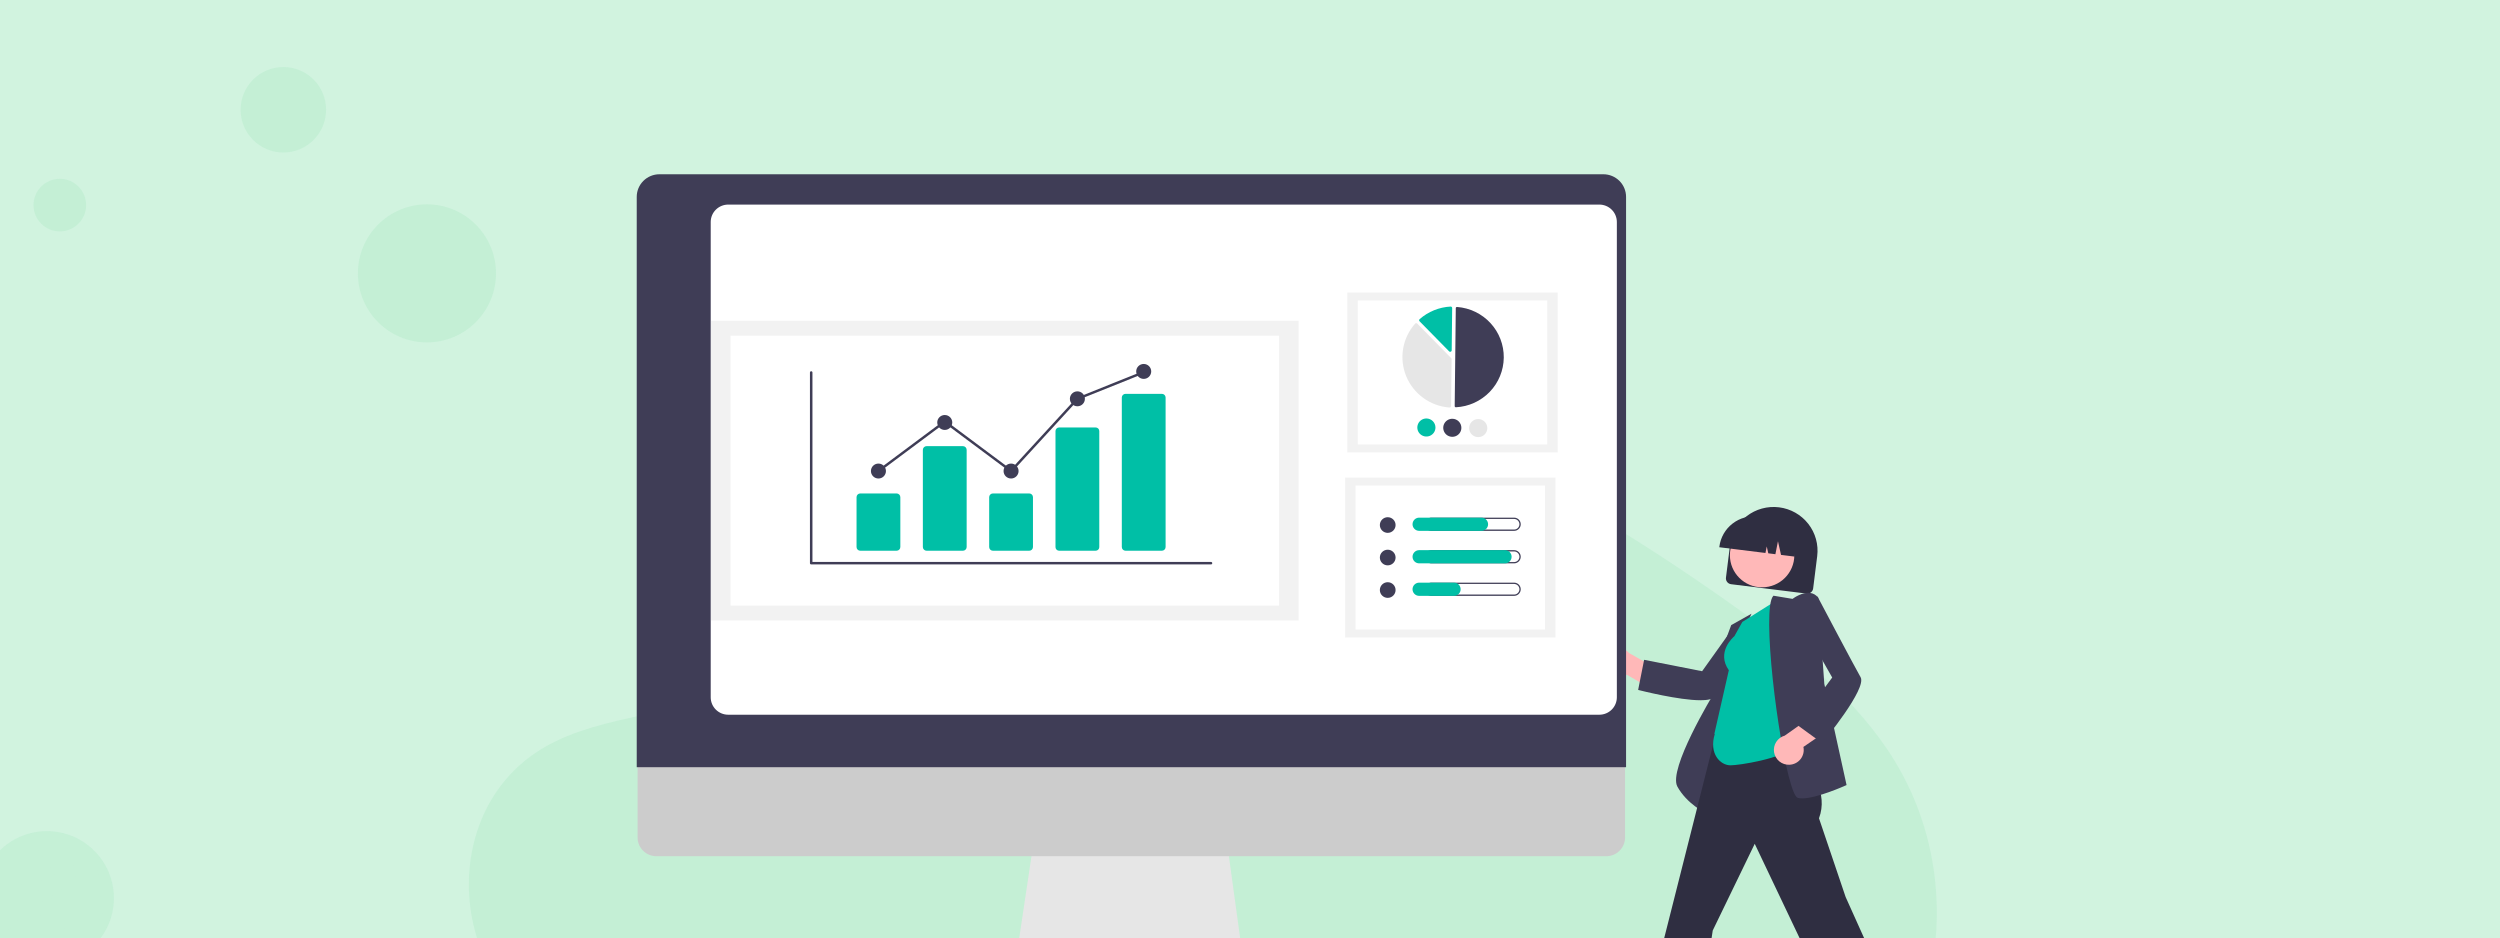 <svg width="373" height="140" viewBox="0 0 373 140" fill="none" xmlns="http://www.w3.org/2000/svg">
<rect x="0" y="0" width="373" height="140" fill="#808080" stroke="none"/>
<g clip-path="url(#clip0_4214_1387)">
<rect width="373" height="140" fill="#D1F3DF"/>
<path opacity="0.1" d="M137.581 60.546C145.015 53.932 156.679 52.576 167.295 53.103C200.644 54.759 230.747 70.86 256.785 89.072C266.213 95.664 275.494 102.769 281.612 111.848C294.078 130.328 290.373 155.933 273.054 171.157C267.16 176.339 260.016 180.315 252.682 183.828C239.641 190.089 225.57 195.113 210.772 196.548C200.217 197.566 189.532 196.739 179.041 195.317C149.726 191.336 120.951 182.543 96.834 167.516C86.256 160.917 76.284 152.718 71.924 142.043C67.563 131.369 70.354 117.847 81.156 111.53C85.623 108.918 90.965 107.737 96.193 106.631C103.891 105 111.711 103.392 118.659 100.077C125.833 96.653 134.328 90.029 132.905 82.45C131.384 74.304 130.161 67.161 137.581 60.546Z" fill="#49CE7F"/>
<path opacity="0.1" d="M63.7 51.087C69.389 51.087 74.001 46.475 74.001 40.786C74.001 35.096 69.389 30.485 63.7 30.485C58.011 30.485 53.399 35.096 53.399 40.786C53.399 46.475 58.011 51.087 63.7 51.087Z" fill="#49CE7F"/>
<path opacity="0.1" d="M42.276 22.754C45.797 22.754 48.652 19.899 48.652 16.377C48.652 12.855 45.797 10 42.276 10C38.754 10 35.899 12.855 35.899 16.377C35.899 19.899 38.754 22.754 42.276 22.754Z" fill="#49CE7F"/>
<path opacity="0.1" d="M8.924 34.526C11.091 34.526 12.848 32.769 12.848 30.602C12.848 28.435 11.091 26.678 8.924 26.678C6.757 26.678 5 28.435 5 30.602C5 32.769 6.757 34.526 8.924 34.526Z" fill="#49CE7F"/>
<g opacity="0.09">
<path d="M6.99 124.666C8.836 124.667 10.64 125.215 12.175 126.241C13.71 127.267 14.905 128.725 15.611 130.43C16.317 132.136 16.502 134.013 16.142 135.823C15.781 137.634 14.892 139.297 13.587 140.602C12.281 141.907 10.618 142.796 8.808 143.156C6.997 143.516 5.121 143.331 3.415 142.625C1.71 141.919 0.252 140.723 -0.774 139.188C-1.8 137.654 -2.348 135.849 -2.348 134.003C-2.349 132.777 -2.108 131.562 -1.639 130.429C-1.17 129.295 -0.482 128.266 0.385 127.399C1.253 126.531 2.282 125.844 3.416 125.375C4.549 124.906 5.764 124.665 6.99 124.666Z" fill="#49CE7F"/>
<path d="M6.989 144C5.012 143.998 3.079 143.409 1.437 142.309C-0.206 141.21 -1.486 139.647 -2.242 137.82C-2.997 135.993 -3.194 133.983 -2.807 132.044C-2.42 130.105 -1.467 128.324 -0.068 126.926C1.33 125.529 3.112 124.577 5.051 124.192C6.99 123.806 9 124.005 10.827 124.761C12.653 125.518 14.215 126.799 15.314 128.443C16.412 130.086 16.999 132.019 17 133.996C16.998 136.65 15.942 139.194 14.065 141.07C12.188 142.946 9.643 144 6.989 144ZM15.428 135.366C13.7 134.862 11.884 134.734 10.102 134.991C10.832 136.97 11.389 139.008 11.766 141.083C12.737 140.433 13.563 139.59 14.193 138.606C14.823 137.622 15.244 136.519 15.428 135.366ZM10.329 141.872C9.927 139.661 9.317 137.493 8.507 135.397C8.489 135.405 8.471 135.41 8.452 135.412C3.626 137.093 1.897 140.434 1.741 140.746C3.239 141.913 5.085 142.546 6.984 142.544C8.132 142.553 9.269 142.323 10.324 141.872H10.329ZM0.639 139.721C0.833 139.393 3.18 135.514 7.592 134.082C7.7 134.044 7.818 134.012 7.927 133.981C7.717 133.496 7.482 133.011 7.231 132.535C2.962 133.809 -1.184 133.754 -1.559 133.747C-1.559 133.833 -1.567 133.919 -1.567 134.004C-1.564 136.117 -0.779 138.154 0.639 139.721ZM-1.38 132.26C1.288 132.248 3.943 131.899 6.523 131.22C5.556 129.519 4.499 127.872 3.355 126.284C2.158 126.848 1.108 127.68 0.287 128.717C-0.535 129.753 -1.105 130.966 -1.38 132.26ZM4.987 125.706C6.159 127.299 7.226 128.967 8.178 130.7C11.22 129.559 12.502 127.837 12.66 127.619C11.097 126.231 9.079 125.465 6.989 125.468C6.314 125.473 5.643 125.555 4.987 125.711V125.706ZM13.606 128.607C13.426 128.851 11.994 130.688 8.835 131.978C9.03 132.385 9.226 132.799 9.405 133.214C9.468 133.362 9.53 133.511 9.594 133.652C12.44 133.291 15.264 133.87 15.546 133.925C15.525 131.983 14.84 130.106 13.606 128.606V128.607Z" fill="#49CE7F"/>
</g>
<g clip-path="url(#clip1_4214_1387)">
<path d="M257.513 86.186L258.119 81.356C258.334 79.639 259.225 78.078 260.597 77.016C261.969 75.953 263.709 75.477 265.434 75.691C267.159 75.905 268.728 76.792 269.796 78.157C270.863 79.523 271.342 81.254 271.127 82.971L270.521 87.801C270.492 88.031 270.372 88.241 270.188 88.384C270.004 88.526 269.77 88.591 269.539 88.562L258.278 87.164C258.046 87.135 257.836 87.016 257.692 86.832C257.549 86.649 257.484 86.416 257.513 86.186Z" fill="#2F2E41"/>
<path d="M262.907 87.627C265.561 87.627 267.713 85.486 267.713 82.845C267.713 80.204 265.561 78.063 262.907 78.063C260.253 78.063 258.102 80.204 258.102 82.845C258.102 85.486 260.253 87.627 262.907 87.627Z" fill="#FFB8B8"/>
<path d="M256.531 81.551C256.703 80.194 257.409 78.96 258.494 78.12C259.579 77.279 260.954 76.902 262.318 77.07L263.289 77.19C264.653 77.361 265.893 78.064 266.737 79.143C267.582 80.223 267.961 81.591 267.792 82.949L267.78 83.046L265.729 82.791L265.273 80.754L264.889 82.687L263.829 82.555L263.599 81.528L263.405 82.503L256.519 81.648L256.531 81.551Z" fill="#2F2E41"/>
<path d="M239.403 99.904C239.55 100.191 239.758 100.442 240.013 100.641C240.268 100.839 240.564 100.979 240.879 101.051C241.195 101.123 241.522 101.126 241.839 101.058C242.155 100.991 242.453 100.855 242.711 100.661L247.076 103.205L249.277 100.943L243.062 97.436C242.705 97.026 242.21 96.761 241.67 96.69C241.129 96.619 240.582 96.748 240.131 97.053C239.68 97.357 239.357 97.815 239.223 98.341C239.088 98.866 239.153 99.422 239.403 99.904Z" fill="#FFB8B8"/>
<path d="M253.709 104.476C250.489 104.476 244.823 103.042 244.51 102.962L244.411 102.936L245.302 98.444L253.956 100.145L258.657 93.557L264.054 93.011L263.904 93.208C263.833 93.3 256.876 102.414 255.793 103.943C255.52 104.329 254.74 104.476 253.709 104.476Z" fill="#3F3D56"/>
<path d="M254.572 121.338L254.443 121.277C254.415 121.264 251.68 119.939 250.263 117.355C248.853 114.782 255.454 103.869 255.916 103.112L255.923 99.646L258.297 93.266L261.325 91.563L258.725 97.6L254.572 121.338Z" fill="#3F3D56"/>
<path d="M277.022 154.246L268.771 140.539L261.806 125.895L255.539 138.831L253.049 155.585L244.317 155.706L244.352 155.57L257.714 102.734L268.179 104.29L267.702 111.164L267.986 111.566C270.35 114.908 272.794 118.363 271.393 122.088L275.367 133.831L284.164 153.385L277.022 154.246Z" fill="#2F2E41"/>
<path d="M258.192 114.185C256.676 114.185 254.945 112.462 255.843 109.521L255.785 109.479L257.941 100C256.059 97.323 258.54 95.113 258.772 94.916L259.956 92.795L265.181 89.498L267.824 111.353L267.785 111.391C265.876 113.208 259.464 114.185 258.192 114.185Z" fill="#00BFA6"/>
<path d="M268.891 119.117C268.683 119.12 268.476 119.099 268.274 119.052C268.07 119.001 267.742 118.744 267.233 117.097C265.213 110.55 262.827 90.851 264.56 88.923L264.6 88.879L267.446 89.351C267.682 89.177 268.924 88.315 270.069 88.465C270.305 88.494 270.532 88.572 270.737 88.692C270.942 88.812 271.119 88.973 271.259 89.165L271.278 89.19L272.185 102.025L275.507 117.13L275.427 117.166C275.234 117.254 271.086 119.117 268.891 119.117Z" fill="#3F3D56"/>
<path d="M266.977 114.1C267.3 114.09 267.617 114.008 267.906 113.862C268.194 113.717 268.447 113.509 268.647 113.256C268.846 113.002 268.987 112.708 269.06 112.394C269.133 112.08 269.136 111.755 269.068 111.44L273.234 108.584L272.108 105.642L266.282 109.756C265.757 109.904 265.306 110.238 265.013 110.695C264.719 111.152 264.605 111.7 264.69 112.236C264.776 112.771 265.056 113.257 265.478 113.6C265.899 113.944 266.432 114.122 266.977 114.1Z" fill="#FFB8B8"/>
<path d="M271.86 110.872L268.149 108.164L273.365 101.086L269.362 94.056L271.153 88.96L271.269 89.18C271.323 89.282 276.668 99.416 277.601 101.04C278.571 102.729 272.196 110.465 271.925 110.794L271.86 110.872Z" fill="#3F3D56"/>
<path d="M188.387 142.731L185.229 141.408L183.062 125.652H154.211L151.862 141.343L149.037 142.749C148.901 142.816 148.793 142.927 148.729 143.063C148.665 143.2 148.649 143.353 148.684 143.5C148.718 143.646 148.802 143.777 148.92 143.87C149.039 143.963 149.186 144.014 149.337 144.014H188.127C188.282 144.014 188.432 143.961 188.552 143.863C188.672 143.766 188.754 143.63 188.785 143.479C188.815 143.327 188.793 143.17 188.72 143.034C188.648 142.898 188.53 142.791 188.387 142.731Z" fill="#E6E6E6"/>
<path d="M239.659 127.748H97.931C97.187 127.747 96.475 127.452 95.95 126.928C95.424 126.404 95.129 125.694 95.129 124.954V105.066H242.46V124.954C242.46 125.694 242.165 126.404 241.64 126.928C241.115 127.452 240.402 127.747 239.659 127.748Z" fill="#CCCCCC"/>
<path d="M242.609 114.466H95V29.368C95.001 28.475 95.358 27.619 95.993 26.988C96.627 26.356 97.487 26.001 98.385 26H239.224C240.121 26.001 240.981 26.356 241.616 26.988C242.25 27.619 242.607 28.475 242.609 29.368V114.466Z" fill="#3F3D56"/>
<path d="M238.624 106.636H108.648C107.956 106.635 107.292 106.361 106.803 105.875C106.314 105.388 106.039 104.728 106.038 104.039V33.12C106.039 32.431 106.314 31.771 106.803 31.285C107.292 30.798 107.956 30.524 108.648 30.523H238.624C239.316 30.524 239.979 30.798 240.468 31.285C240.958 31.771 241.233 32.431 241.234 33.12V104.039C241.233 104.728 240.958 105.388 240.468 105.875C239.979 106.361 239.316 106.635 238.624 106.636Z" fill="white"/>
<path d="M232.405 43.642H201.023V67.5H232.405V43.642Z" fill="#F2F2F2"/>
<path d="M230.845 44.827H202.582V66.315H230.845V44.827Z" fill="white"/>
<path d="M217.21 60.766C217.214 60.766 217.218 60.766 217.221 60.765C219.135 60.666 220.938 59.845 222.264 58.469C223.591 57.094 224.341 55.267 224.363 53.361C224.384 51.454 223.675 49.611 222.38 48.207C221.085 46.802 219.3 45.941 217.39 45.799C217.366 45.797 217.343 45.8 217.32 45.808C217.298 45.815 217.277 45.828 217.26 45.844C217.243 45.859 217.229 45.879 217.219 45.9C217.21 45.921 217.204 45.944 217.204 45.968L217.04 60.592C217.039 60.638 217.057 60.682 217.089 60.714C217.121 60.747 217.164 60.765 217.21 60.766Z" fill="#3F3D56"/>
<path d="M211.3 48.217C211.359 48.218 211.415 48.242 211.456 48.283L216.515 53.432C216.536 53.453 216.552 53.477 216.563 53.504C216.573 53.531 216.579 53.559 216.578 53.588L216.5 60.586C216.499 60.616 216.493 60.646 216.481 60.673C216.468 60.701 216.45 60.725 216.428 60.746C216.406 60.766 216.379 60.782 216.351 60.792C216.322 60.802 216.292 60.806 216.261 60.803C214.855 60.699 213.505 60.206 212.364 59.38C211.224 58.554 210.337 57.428 209.804 56.128C209.272 54.828 209.113 53.406 209.348 52.022C209.582 50.638 210.2 49.346 211.132 48.292C211.152 48.269 211.177 48.251 211.204 48.238C211.232 48.225 211.262 48.218 211.292 48.217C211.295 48.217 211.298 48.217 211.3 48.217Z" fill="#E6E6E6"/>
<path d="M216.445 45.739C216.501 45.74 216.555 45.762 216.596 45.801C216.618 45.821 216.635 45.846 216.647 45.874C216.659 45.902 216.665 45.932 216.664 45.962L216.593 52.276C216.593 52.319 216.579 52.362 216.554 52.397C216.53 52.433 216.495 52.461 216.454 52.477C216.414 52.493 216.369 52.497 216.327 52.488C216.284 52.479 216.245 52.458 216.214 52.427L211.799 47.934C211.778 47.913 211.762 47.887 211.751 47.859C211.74 47.831 211.735 47.802 211.736 47.772C211.738 47.742 211.745 47.713 211.758 47.686C211.77 47.659 211.789 47.635 211.811 47.615C213.095 46.49 214.723 45.829 216.431 45.739C216.436 45.739 216.44 45.739 216.445 45.739Z" fill="#00BFA6"/>
<path d="M214.17 63.798C214.167 64.065 214.085 64.324 213.934 64.544C213.783 64.764 213.569 64.934 213.321 65.033C213.073 65.132 212.8 65.156 212.538 65.101C212.276 65.046 212.037 64.915 211.849 64.725C211.662 64.534 211.536 64.293 211.487 64.031C211.437 63.769 211.467 63.499 211.573 63.254C211.678 63.009 211.854 62.8 212.078 62.655C212.302 62.509 212.565 62.433 212.832 62.436C213.191 62.441 213.533 62.587 213.784 62.842C214.035 63.097 214.174 63.441 214.17 63.798Z" fill="#00BFA6"/>
<path d="M218.037 63.842C218.034 64.108 217.952 64.367 217.801 64.587C217.65 64.807 217.436 64.977 217.188 65.076C216.939 65.176 216.667 65.199 216.405 65.144C216.143 65.089 215.903 64.959 215.716 64.768C215.529 64.578 215.403 64.336 215.354 64.074C215.304 63.812 215.334 63.542 215.439 63.297C215.545 63.052 215.721 62.844 215.945 62.698C216.169 62.553 216.432 62.477 216.699 62.48C217.058 62.484 217.4 62.63 217.651 62.885C217.902 63.141 218.041 63.484 218.037 63.842Z" fill="#3F3D56"/>
<path d="M221.904 63.885C221.901 64.151 221.819 64.41 221.668 64.63C221.516 64.85 221.303 65.02 221.055 65.12C220.806 65.219 220.534 65.242 220.272 65.187C220.01 65.132 219.77 65.002 219.583 64.811C219.396 64.621 219.27 64.379 219.22 64.117C219.171 63.856 219.201 63.585 219.306 63.34C219.411 63.095 219.587 62.887 219.811 62.741C220.036 62.596 220.298 62.52 220.566 62.523C220.925 62.527 221.267 62.673 221.518 62.928C221.769 63.184 221.908 63.528 221.904 63.885Z" fill="#E6E6E6"/>
<path d="M232.075 71.255H200.692V95.114H232.075V71.255Z" fill="#F2F2F2"/>
<path d="M230.515 72.441H202.252V93.928H230.515V72.441Z" fill="white"/>
<path d="M207.047 79.503C207.695 79.503 208.221 78.98 208.221 78.335C208.221 77.69 207.695 77.167 207.047 77.167C206.399 77.167 205.874 77.69 205.874 78.335C205.874 78.98 206.399 79.503 207.047 79.503Z" fill="#3F3D56"/>
<path d="M225.902 77.426C226.007 77.426 226.111 77.447 226.207 77.486C226.304 77.526 226.392 77.584 226.466 77.658C226.54 77.731 226.599 77.819 226.639 77.915C226.679 78.011 226.7 78.114 226.7 78.218C226.7 78.322 226.679 78.425 226.639 78.522C226.599 78.618 226.54 78.705 226.466 78.779C226.392 78.852 226.304 78.911 226.207 78.95C226.111 78.99 226.007 79.01 225.902 79.01H213.56C213.349 79.01 213.147 78.927 212.997 78.778C212.848 78.63 212.764 78.428 212.764 78.218C212.764 78.008 212.848 77.807 212.997 77.658C213.147 77.51 213.349 77.426 213.56 77.426H225.902ZM225.902 77.232H213.56C213.43 77.232 213.301 77.257 213.181 77.307C213.06 77.356 212.951 77.429 212.859 77.521C212.766 77.612 212.693 77.721 212.643 77.841C212.594 77.96 212.568 78.089 212.568 78.218C212.568 78.348 212.594 78.476 212.643 78.596C212.693 78.716 212.766 78.824 212.859 78.916C212.951 79.007 213.06 79.08 213.181 79.13C213.301 79.179 213.43 79.204 213.56 79.204H225.902C226.033 79.204 226.162 79.179 226.282 79.13C226.402 79.08 226.512 79.007 226.604 78.916C226.696 78.824 226.769 78.716 226.819 78.596C226.869 78.476 226.895 78.348 226.895 78.218C226.895 78.089 226.869 77.96 226.819 77.841C226.769 77.721 226.696 77.612 226.604 77.521C226.512 77.429 226.402 77.356 226.282 77.307C226.162 77.257 226.033 77.232 225.902 77.232Z" fill="#3F3D56"/>
<path d="M221.032 79.204H211.741C211.479 79.204 211.226 79.1 211.041 78.915C210.855 78.731 210.75 78.48 210.75 78.218C210.75 77.957 210.855 77.706 211.041 77.521C211.226 77.336 211.479 77.232 211.741 77.232H221.032C221.295 77.232 221.547 77.336 221.733 77.521C221.919 77.706 222.023 77.957 222.023 78.218C222.023 78.48 221.919 78.731 221.733 78.915C221.547 79.1 221.295 79.204 221.032 79.204Z" fill="#00BFA6"/>
<path d="M207.047 84.352C207.695 84.352 208.221 83.829 208.221 83.184C208.221 82.539 207.695 82.016 207.047 82.016C206.399 82.016 205.874 82.539 205.874 83.184C205.874 83.829 206.399 84.352 207.047 84.352Z" fill="#3F3D56"/>
<path d="M225.902 82.275C226.007 82.275 226.111 82.296 226.207 82.335C226.304 82.375 226.392 82.433 226.466 82.507C226.54 82.581 226.599 82.668 226.639 82.764C226.679 82.86 226.7 82.963 226.7 83.067C226.7 83.172 226.679 83.275 226.639 83.371C226.599 83.467 226.54 83.554 226.466 83.628C226.392 83.701 226.304 83.76 226.207 83.8C226.111 83.839 226.007 83.86 225.902 83.859H213.56C213.349 83.859 213.147 83.776 212.997 83.627C212.848 83.479 212.764 83.278 212.764 83.067C212.764 82.858 212.848 82.656 212.997 82.507C213.147 82.359 213.349 82.275 213.56 82.275H225.902ZM225.902 82.082H213.56C213.297 82.082 213.045 82.185 212.86 82.37C212.674 82.555 212.569 82.806 212.569 83.067C212.569 83.329 212.674 83.58 212.86 83.765C213.045 83.95 213.297 84.053 213.56 84.053H225.902C226.165 84.053 226.417 83.95 226.603 83.765C226.789 83.58 226.893 83.329 226.893 83.067C226.893 82.806 226.789 82.555 226.603 82.37C226.417 82.185 226.165 82.082 225.902 82.082Z" fill="#3F3D56"/>
<path d="M224.541 84.053H211.741C211.478 84.053 211.226 83.95 211.041 83.765C210.855 83.58 210.75 83.329 210.75 83.067C210.75 82.806 210.855 82.555 211.041 82.37C211.226 82.185 211.478 82.082 211.741 82.082H224.541C224.804 82.082 225.056 82.185 225.242 82.37C225.427 82.555 225.532 82.806 225.532 83.067C225.532 83.329 225.427 83.58 225.242 83.765C225.056 83.95 224.804 84.053 224.541 84.053Z" fill="#00BFA6"/>
<path d="M207.047 89.201C207.695 89.201 208.221 88.679 208.221 88.034C208.221 87.389 207.695 86.866 207.047 86.866C206.399 86.866 205.874 87.389 205.874 88.034C205.874 88.679 206.399 89.201 207.047 89.201Z" fill="#3F3D56"/>
<path d="M225.902 87.125C226.007 87.125 226.111 87.145 226.207 87.185C226.304 87.225 226.392 87.283 226.466 87.356C226.54 87.43 226.599 87.517 226.639 87.614C226.679 87.71 226.7 87.813 226.7 87.917C226.7 88.021 226.679 88.124 226.639 88.22C226.599 88.316 226.54 88.404 226.466 88.477C226.392 88.551 226.304 88.609 226.207 88.649C226.111 88.689 226.007 88.709 225.902 88.709H213.56C213.349 88.709 213.147 88.625 212.997 88.477C212.848 88.328 212.764 88.127 212.764 87.917C212.764 87.707 212.848 87.505 212.997 87.357C213.147 87.208 213.349 87.125 213.56 87.125H225.902ZM225.902 86.931H213.56C213.297 86.931 213.045 87.035 212.86 87.22C212.674 87.405 212.569 87.655 212.569 87.917C212.569 88.178 212.674 88.429 212.86 88.614C213.045 88.799 213.297 88.903 213.56 88.903H225.902C226.165 88.903 226.417 88.799 226.603 88.614C226.789 88.429 226.893 88.178 226.893 87.917C226.893 87.655 226.789 87.405 226.603 87.22C226.417 87.035 226.165 86.931 225.902 86.931Z" fill="#3F3D56"/>
<path d="M216.939 88.903H211.741C211.611 88.903 211.482 88.878 211.362 88.828C211.241 88.779 211.132 88.706 211.04 88.615C210.948 88.523 210.874 88.414 210.825 88.294C210.775 88.175 210.749 88.046 210.749 87.917C210.749 87.787 210.775 87.659 210.825 87.539C210.874 87.419 210.948 87.311 211.04 87.219C211.132 87.128 211.241 87.055 211.362 87.005C211.482 86.956 211.611 86.931 211.741 86.931H216.939C217.202 86.931 217.453 87.035 217.639 87.22C217.824 87.405 217.928 87.656 217.928 87.917C217.928 88.178 217.824 88.429 217.639 88.614C217.453 88.798 217.202 88.902 216.939 88.903Z" fill="#00BFA6"/>
<path d="M193.755 47.863H106.079V92.578H193.755V47.863Z" fill="#F2F2F2"/>
<path d="M190.833 50.085H109.001V90.356H190.833V50.085Z" fill="white"/>
<path d="M180.684 84.213H121.03C120.981 84.213 120.933 84.193 120.898 84.158C120.863 84.123 120.844 84.076 120.844 84.027V55.574C120.844 55.525 120.863 55.478 120.898 55.443C120.933 55.408 120.981 55.388 121.03 55.388C121.08 55.388 121.127 55.408 121.162 55.443C121.197 55.478 121.217 55.525 121.217 55.574V83.841H180.684C180.733 83.841 180.781 83.861 180.816 83.895C180.851 83.93 180.87 83.978 180.87 84.027C180.87 84.076 180.851 84.123 180.816 84.158C180.781 84.193 180.733 84.213 180.684 84.213Z" fill="#3F3D56"/>
<path d="M133.776 82.169H128.35C128.203 82.169 128.062 82.111 127.958 82.007C127.855 81.904 127.796 81.764 127.796 81.617V74.174C127.796 74.028 127.855 73.888 127.958 73.785C128.062 73.681 128.203 73.623 128.35 73.623H133.776C133.923 73.623 134.064 73.681 134.167 73.785C134.271 73.888 134.33 74.028 134.33 74.174V81.617C134.33 81.764 134.271 81.904 134.167 82.007C134.064 82.111 133.923 82.169 133.776 82.169Z" fill="#00BFA6"/>
<path d="M143.67 82.169H138.245C138.098 82.169 137.957 82.111 137.853 82.007C137.749 81.904 137.691 81.764 137.69 81.618V67.115C137.691 66.969 137.749 66.829 137.853 66.725C137.957 66.622 138.098 66.564 138.245 66.564H143.67C143.817 66.564 143.958 66.622 144.062 66.725C144.166 66.829 144.224 66.969 144.225 67.115V81.618C144.224 81.764 144.166 81.904 144.062 82.007C143.958 82.111 143.817 82.169 143.67 82.169Z" fill="#00BFA6"/>
<path d="M153.565 82.169H148.139C147.992 82.169 147.851 82.111 147.747 82.007C147.644 81.904 147.585 81.764 147.585 81.617V74.174C147.585 74.028 147.644 73.888 147.747 73.785C147.851 73.681 147.992 73.623 148.139 73.623H153.565C153.712 73.623 153.853 73.681 153.957 73.785C154.06 73.888 154.119 74.028 154.119 74.174V81.617C154.119 81.764 154.06 81.904 153.957 82.007C153.853 82.111 153.712 82.169 153.565 82.169Z" fill="#00BFA6"/>
<path d="M163.459 82.169H158.033C157.89 82.172 157.751 82.118 157.647 82.02C157.543 81.921 157.483 81.785 157.479 81.642V64.303C157.483 64.16 157.543 64.025 157.647 63.926C157.751 63.828 157.89 63.774 158.033 63.777H163.459C163.603 63.774 163.742 63.828 163.846 63.926C163.949 64.025 164.01 64.16 164.013 64.303V81.642C164.01 81.785 163.949 81.921 163.846 82.02C163.742 82.118 163.603 82.172 163.459 82.169Z" fill="#00BFA6"/>
<path d="M173.354 82.169H167.928C167.781 82.169 167.64 82.111 167.536 82.007C167.432 81.904 167.374 81.764 167.374 81.617V59.312C167.374 59.166 167.432 59.026 167.536 58.922C167.64 58.819 167.781 58.761 167.928 58.761H173.354C173.501 58.761 173.641 58.819 173.745 58.922C173.849 59.026 173.908 59.166 173.908 59.312V81.617C173.908 81.764 173.849 81.904 173.745 82.007C173.641 82.111 173.501 82.169 173.354 82.169Z" fill="#00BFA6"/>
<path d="M131.063 71.394C131.682 71.394 132.183 70.895 132.183 70.279C132.183 69.663 131.682 69.164 131.063 69.164C130.444 69.164 129.943 69.663 129.943 70.279C129.943 70.895 130.444 71.394 131.063 71.394Z" fill="#3F3D56"/>
<path d="M140.958 64.148C141.576 64.148 142.078 63.649 142.078 63.034C142.078 62.418 141.576 61.919 140.958 61.919C140.339 61.919 139.837 62.418 139.837 63.034C139.837 63.649 140.339 64.148 140.958 64.148Z" fill="#3F3D56"/>
<path d="M150.852 71.394C151.47 71.394 151.972 70.895 151.972 70.279C151.972 69.663 151.47 69.164 150.852 69.164C150.233 69.164 149.732 69.663 149.732 70.279C149.732 70.895 150.233 71.394 150.852 71.394Z" fill="#3F3D56"/>
<path d="M160.746 60.618C161.365 60.618 161.866 60.12 161.866 59.504C161.866 58.888 161.365 58.389 160.746 58.389C160.128 58.389 159.626 58.888 159.626 59.504C159.626 60.12 160.128 60.618 160.746 60.618Z" fill="#3F3D56"/>
<path d="M170.641 56.532C171.26 56.532 171.761 56.032 171.761 55.417C171.761 54.801 171.26 54.302 170.641 54.302C170.022 54.302 169.521 54.801 169.521 55.417C169.521 56.032 170.022 56.532 170.641 56.532Z" fill="#3F3D56"/>
<path d="M150.876 70.529L140.958 63.136L131.175 70.428L130.951 70.13L140.958 62.672L150.828 70.029L160.637 59.347L160.677 59.331L170.571 55.364L170.711 55.709L160.856 59.66L150.876 70.529Z" fill="#3F3D56"/>
</g>
</g>
<defs>
<clipPath id="clip0_4214_1387">
<rect width="373" height="140" fill="white"/>
</clipPath>
<clipPath id="clip1_4214_1387">
<rect width="204" height="136" fill="white" transform="translate(95 26)"/>
</clipPath>
</defs>
</svg>
